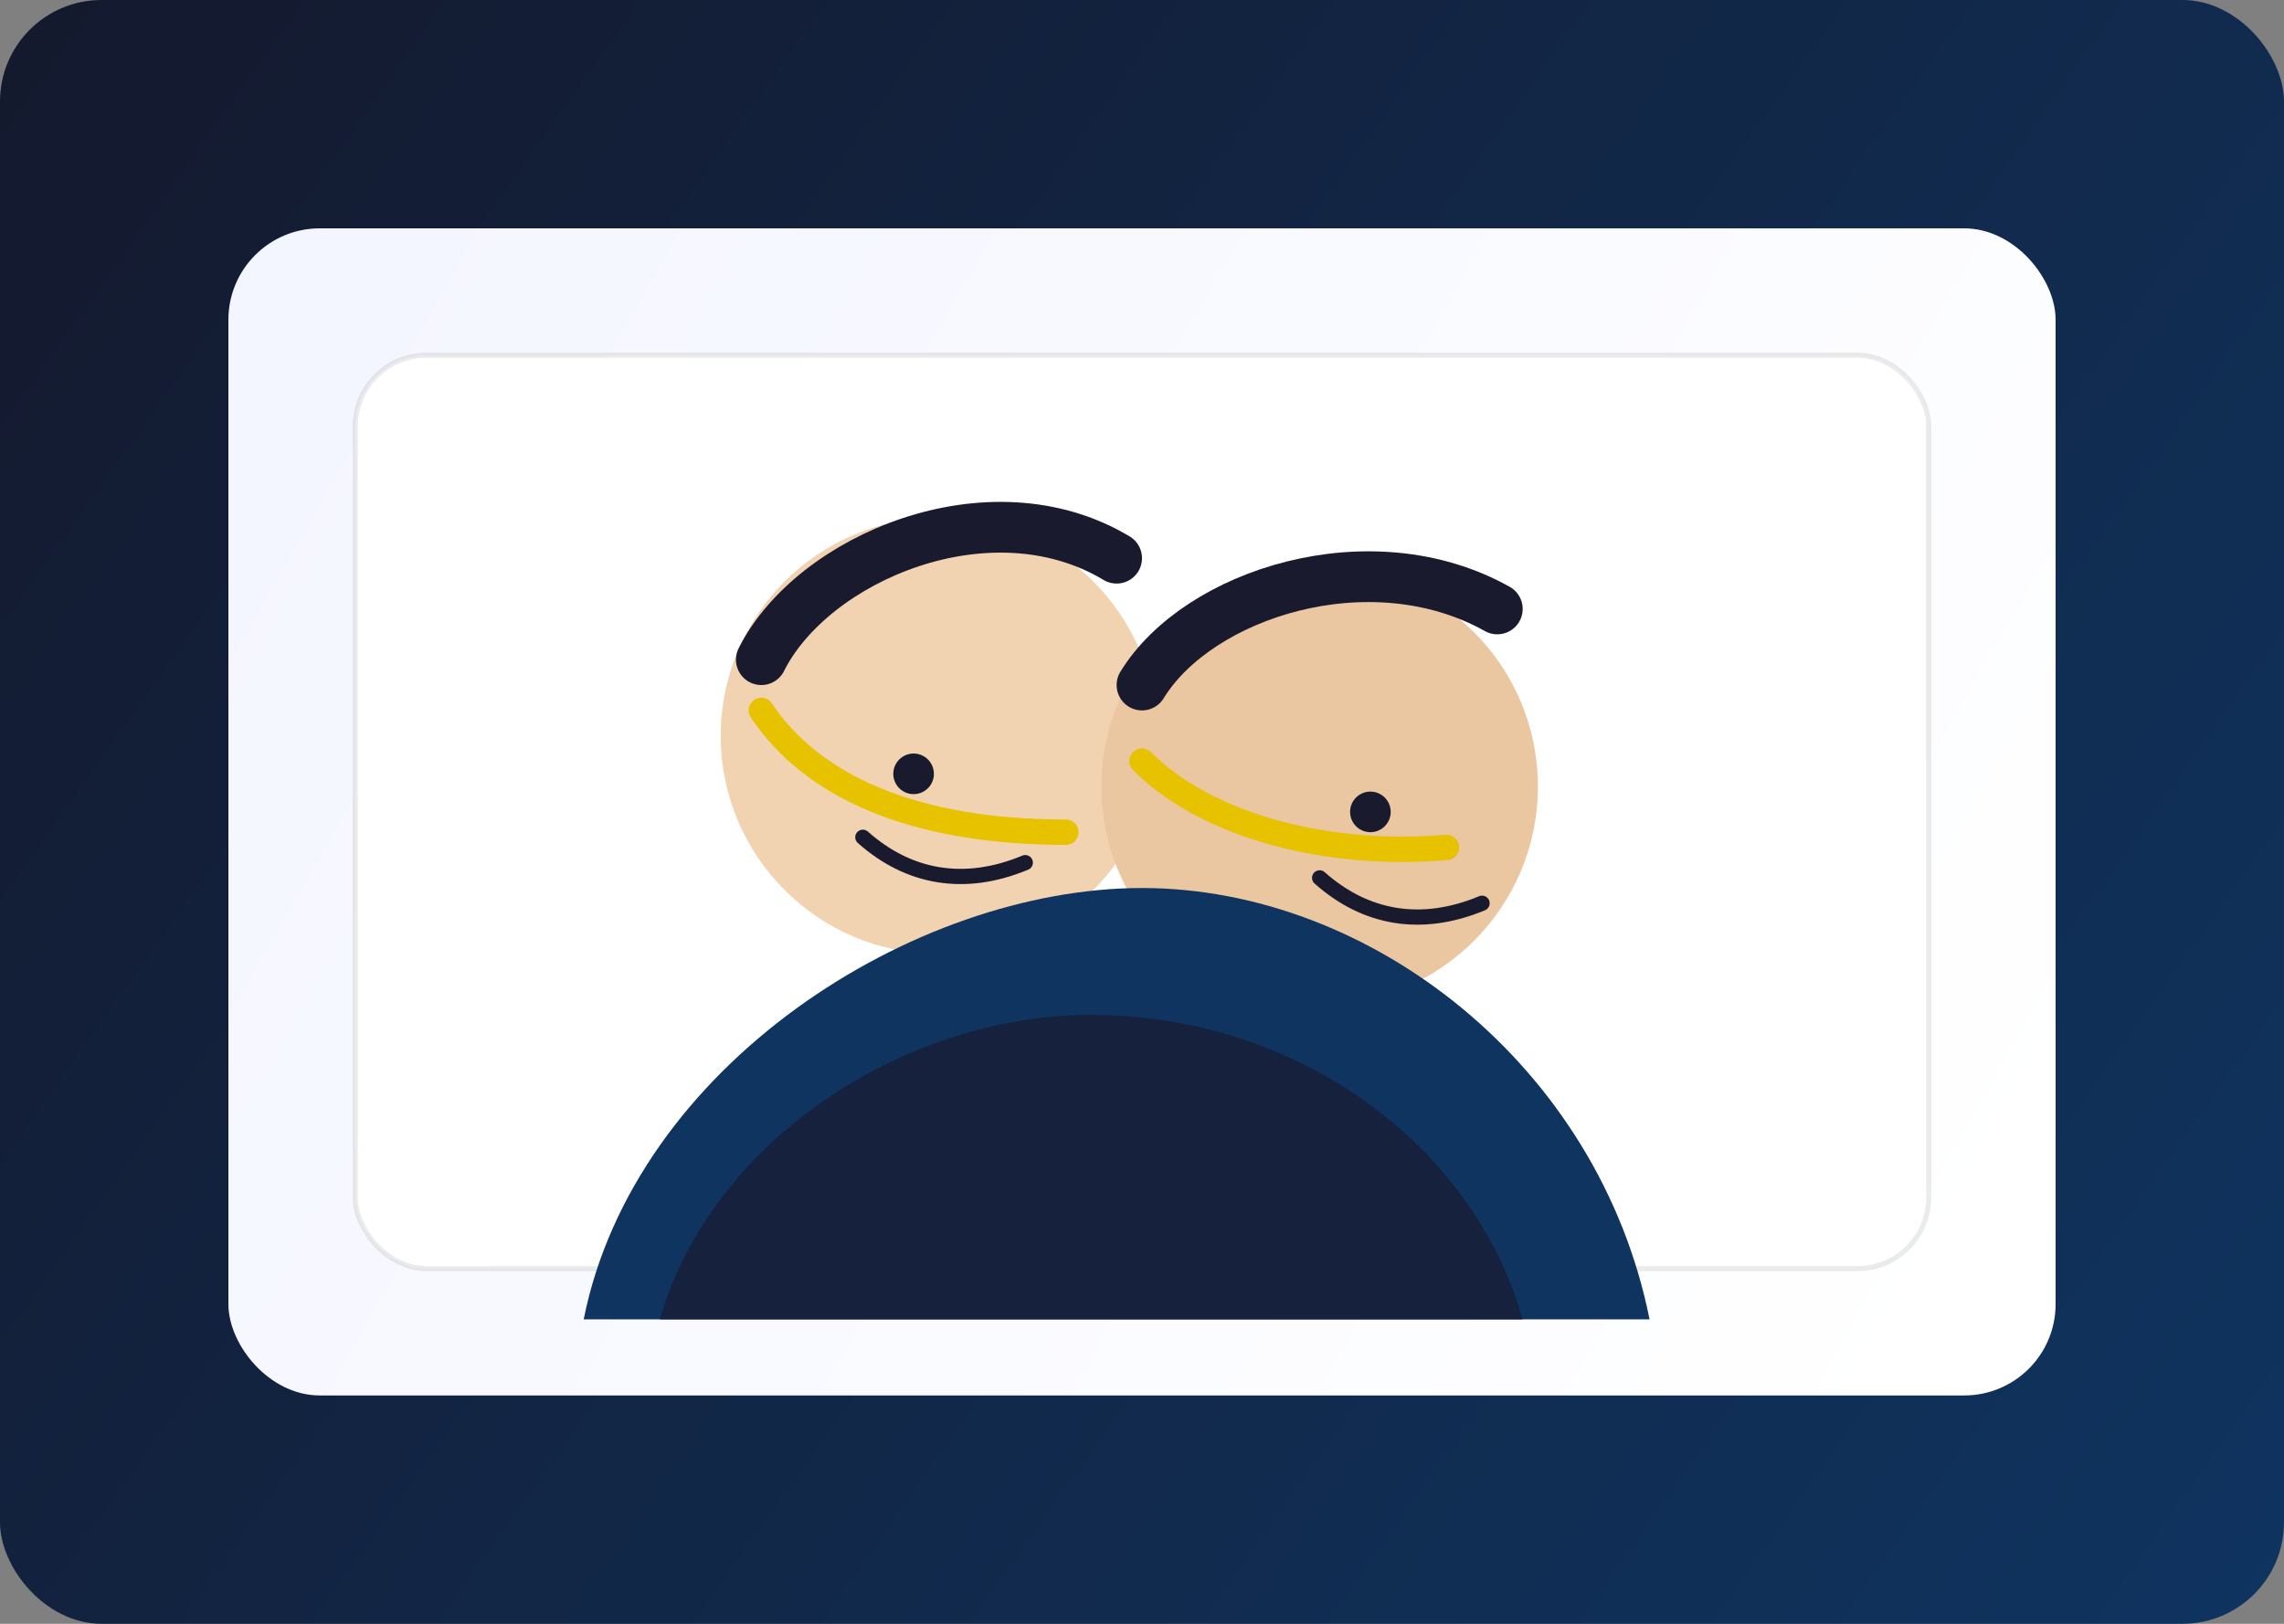 <svg width="900" height="640" viewBox="0 0 900 640" fill="none" xmlns="http://www.w3.org/2000/svg">
  <rect x="0" y="0" width="900" height="640" fill="#808080" stroke="none"/>
  <defs>
    <linearGradient id="bg" x1="0" y1="0" x2="900" y2="640" gradientUnits="userSpaceOnUse">
      <stop stop-color="#14192d"/>
      <stop offset="1" stop-color="#0f3460"/>
    </linearGradient>
    <linearGradient id="card" x1="120" y1="140" x2="780" y2="520" gradientUnits="userSpaceOnUse">
      <stop stop-color="#f4f6ff"/>
      <stop offset="1" stop-color="#ffffff"/>
    </linearGradient>
  </defs>
  <rect width="900" height="640" rx="40" fill="url(#bg)"/>
  <rect x="90" y="90" width="720" height="460" rx="36" fill="url(#card)"/>
  <rect x="140" y="140" width="620" height="360" rx="28" fill="#ffffff" stroke="#000000" stroke-opacity="0.08" stroke-width="2"/>

  <circle cx="370" cy="290" r="86" fill="#f2d3b1"/>
  <circle cx="520" cy="310" r="86" fill="#eac6a1"/>
  <path d="M300 260c20-40 90-70 140-40" stroke="#1a1a2e" stroke-width="20" stroke-linecap="round"/>
  <path d="M450 270c22-36 90-58 140-30" stroke="#1a1a2e" stroke-width="20" stroke-linecap="round"/>
  <path d="M300 280c20 30 60 48 120 48" stroke="#e6c200" stroke-width="10" stroke-linecap="round"/>
  <path d="M450 300c26 26 74 38 120 34" stroke="#e6c200" stroke-width="10" stroke-linecap="round"/>

  <path d="M230 520c20-100 130-170 220-170 90 0 180 70 200 170" fill="#0f3460"/>
  <path d="M260 520c20-70 96-120 170-120 80 0 150 50 170 120" fill="#16213e"/>

  <circle cx="360" cy="305" r="8" fill="#1a1a2e"/>
  <circle cx="540" cy="320" r="8" fill="#1a1a2e"/>
  <path d="M340 330c18 16 40 20 64 10" stroke="#1a1a2e" stroke-width="6" stroke-linecap="round"/>
  <path d="M520 346c18 16 40 20 64 10" stroke="#1a1a2e" stroke-width="6" stroke-linecap="round"/>
</svg>
